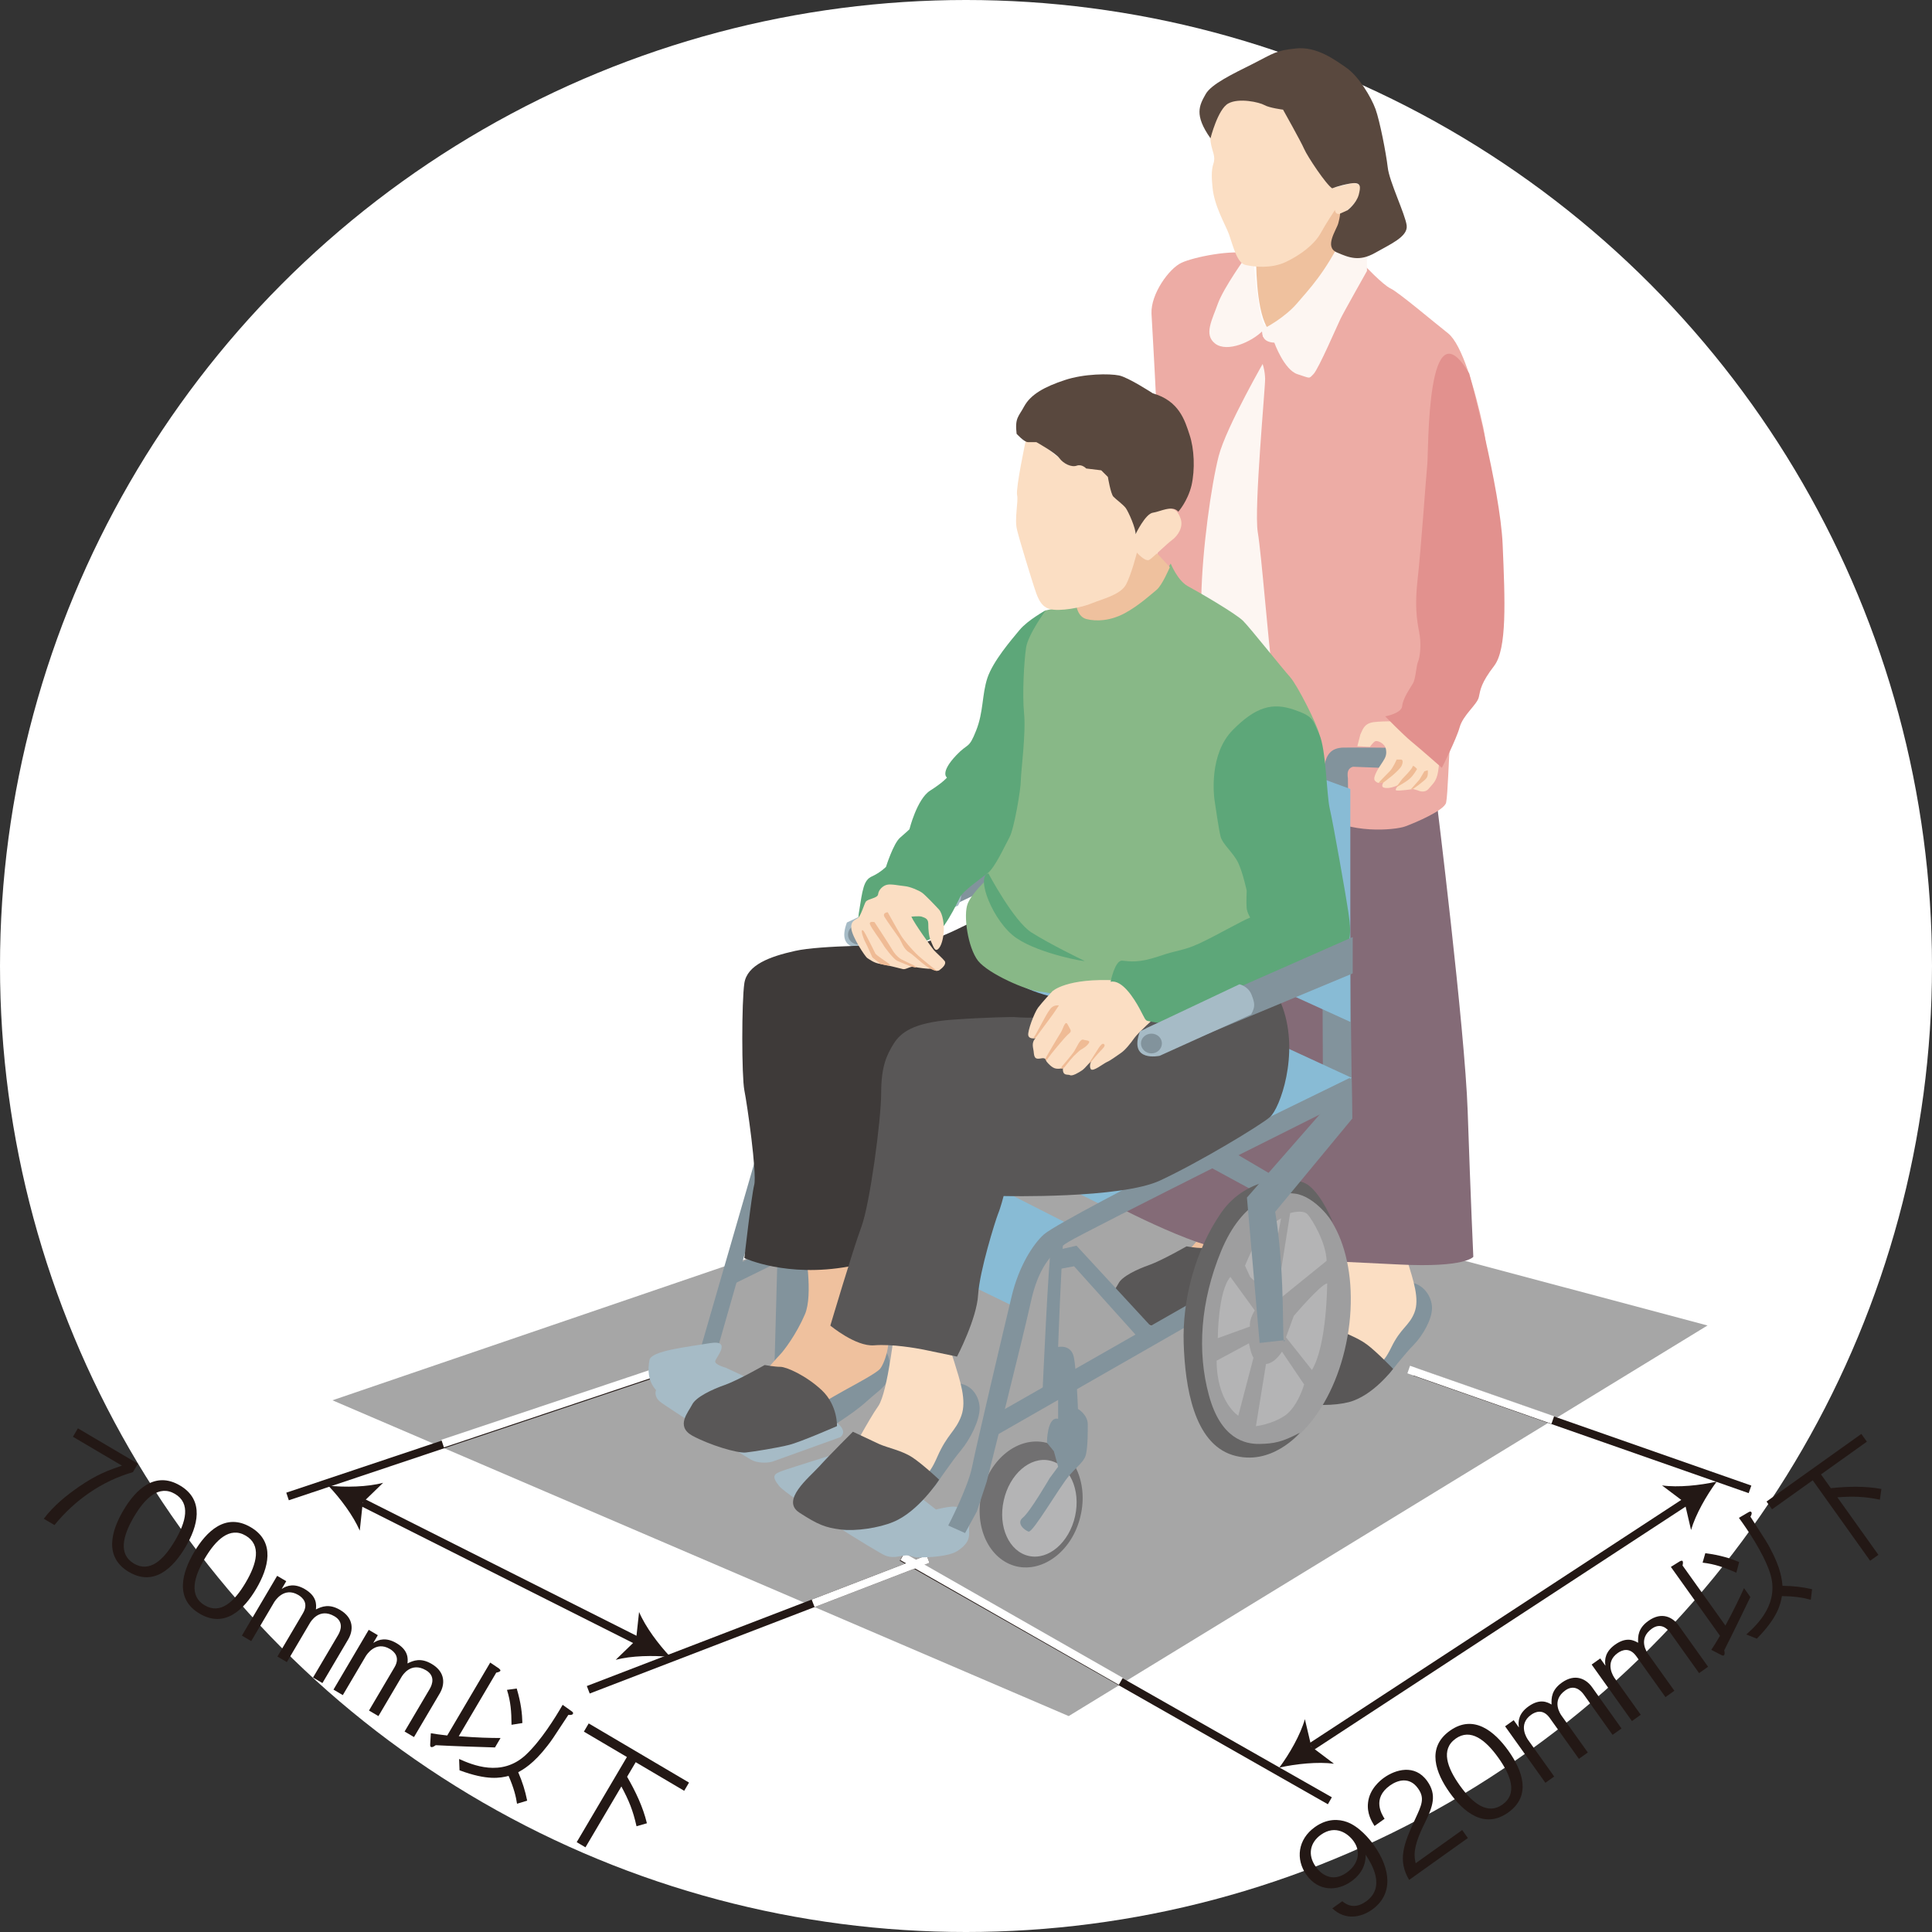 <?xml version="1.0" encoding="UTF-8"?>
<svg id="_レイヤー_1" data-name="レイヤー_1" xmlns="http://www.w3.org/2000/svg" version="1.1" viewBox="0 0 800 800">
  <rect x="0" y="0" width="800" height="800" fill="#333333" stroke="none"/>
  <!-- Generator: Adobe Illustrator 29.8.3, SVG Export Plug-In . SVG Version: 2.1.1 Build 3)  -->
  <defs>
    <style>
      .st0 {
        fill: #edaca5;
      }

      .st1 {
        fill: #82939c;
      }

      .st2 {
        fill: #88b887;
      }

      .st3 {
        fill: #5da779;
      }

      .st4 {
        fill: #9e9e9f;
      }

      .st5 {
        fill: #3e3a39;
      }

      .st6 {
        stroke: #fff;
      }

      .st6, .st7 {
        fill: none;
        stroke-width: 3.32px;
      }

      .st8 {
        fill: #888;
        fill-rule: evenodd;
        opacity: .75;
      }

      .st9 {
        fill: #231815;
      }

      .st10 {
        fill: #fdf6f2;
      }

      .st11 {
        fill: #fff;
      }

      .st12 {
        fill: #59483e;
      }

      .st13 {
        fill: #fbdec3;
      }

      .st14 {
        fill: #846b77;
      }

      .st15 {
        fill: #717071;
      }

      .st7 {
        stroke: #231815;
      }

      .st16 {
        fill: #b4b4b5;
      }

      .st17 {
        fill: #595757;
      }

      .st18 {
        fill: #e2918e;
      }

      .st19 {
        fill: #efbb95;
      }

      .st20 {
        fill: #a6bbc6;
      }

      .st21 {
        fill: #88bbd5;
      }

      .st22 {
        fill: #efc19e;
      }

      .st23 {
        fill: #656464;
      }
    </style>
  </defs>
  <circle class="st11" cx="400" cy="400" r="400"/>
  <polygon class="st8" points="137.66 579.83 442.52 710.59 707.05 548.85 458.27 482.58 421.1 482.99 137.66 579.83 137.66 579.83"/>
  <g>
    <line class="st7" x1="266.65" y1="680.75" x2="150.22" y2="622.16"/>
    <path class="st9" d="M135.96,615.21c4.86,5.08,10.37,12.43,13.01,18.6l1.25-11.65,8.43-8.17c-6.51,1.76-15.68,1.91-22.69,1.21Z"/>
    <path class="st9" d="M277.6,686.1c-4.85-5.1-10.35-12.42-12.97-18.62l-1.27,11.67-8.41,8.14c6.48-1.72,15.63-1.88,22.64-1.19Z"/>
  </g>
  <g>
    <line class="st7" x1="700.62" y1="620.15" x2="543" y2="723.28"/>
    <path class="st9" d="M529.73,731.92c6.86-1.54,15.98-2.49,22.64-1.6l-9.36-7.05-2.69-11.41c-1.81,6.46-6.39,14.42-10.58,20.06Z"/>
    <path class="st9" d="M710.85,613.5c-6.87,1.55-15.98,2.51-22.64,1.58l9.36,7.05,2.66,11.42c1.86-6.46,6.42-14.41,10.61-20.05Z"/>
  </g>
  <line class="st7" x1="373.39" y1="644.81" x2="550.67" y2="745.66"/>
  <line class="st7" x1="585.77" y1="568.07" x2="724.64" y2="616.71"/>
  <line class="st7" x1="384.28" y1="645.6" x2="243.59" y2="699.7"/>
  <line class="st7" x1="270.49" y1="568.95" x2="119.07" y2="619.66"/>
  <line class="st6" x1="373.65" y1="644.56" x2="464.11" y2="696.19"/>
  <line class="st6" x1="583.32" y1="567.1" x2="642.98" y2="587.99"/>
  <line class="st6" x1="384.28" y1="645.6" x2="336.7" y2="663.91"/>
  <line class="st6" x1="269.32" y1="568.95" x2="183.29" y2="597.76"/>
  <g>
    <path class="st9" d="M568.12,790.75c-4.35,3.1-10.93,4.68-16.44-.54l4.13-2.95c1.2.94,4.63,3.8,9.82.1,8.49-6.05,2.06-15.99-.13-19.34-.02,1.74-.05,6.8-5.95,11.01-5.8,4.14-13.58,4.31-18.56-2.68-4.58-6.42-3.66-14.71,3.51-19.82,5.1-3.64,9.92-3.29,13.24-2.08,5.11,1.86,9.38,7.11,11.11,9.52,7.18,10.07,8.07,20.51-.73,26.79ZM546.94,759.75c-4.44,3.17-5.64,8.27-2.1,13.24,1.94,2.73,6.55,6.87,12.8,2.41,4.62-3.29,6.16-8.38,2.87-12.99-2.2-3.08-7.42-7.05-13.57-2.66Z"/>
    <path class="st9" d="M583.5,778.45c-4.8-8.12-2.38-14.68,2.4-25,2.85-6.14,4.16-8.87,1.27-12.91-3.61-5.06-8.62-3.34-11.61-1.21-7.56,5.39-3.37,12.02-2.23,13.79l-4.18,2.98c-1.18-1.94-3.24-5.19-2.66-9.78.62-5.55,5.05-9.11,6.63-10.23,4.57-3.26,12.67-5.85,17.85,1.4,4.04,5.67,2.47,10.44-1.19,17.76-5.02,10.08-4.14,13.63-3.58,16.28l19.26-13.74,2.35,3.3-24.31,17.34Z"/>
    <path class="st9" d="M624.52,750.51c-9.85,7.02-18.48-.15-24.25-8.24s-9.74-18.59.1-25.61,18.5.27,24.21,8.27c5.74,8.04,9.79,18.56-.06,25.58ZM602.73,719.96c-6.29,4.48-3.42,12.12,1.72,19.33,5.36,7.52,11.57,12.31,17.72,7.92,6.2-4.42,3.61-11.86-1.72-19.34-5.3-7.43-11.52-12.34-17.72-7.92Z"/>
    <path class="st9" d="M667.73,718.37l-11.89-16.66c-1.35-1.89-4.08-4.32-7.68-1.75-5.98,4.27-1.96,9.89-1.56,10.46l10.88,15.25-3.69,2.63-12.07-16.92c-2.79-3.91-5.96-2.58-7.71-1.33-5.67,4.05-1.62,9.91-1.27,10.4l10.82,15.17-3.65,2.6-16.68-23.39,3.56-2.54,2.16,3.03c-.47-2.71.02-5.92,3.98-8.74,4.75-3.39,7.84-1.75,9.54-.77-.12-2.77,0-6.04,4.27-9.08,5.54-3.95,10.08-1.49,12.5,1.9l12.2,17.1-3.69,2.63Z"/>
    <path class="st9" d="M703.56,692.81l-11.88-16.66c-1.35-1.89-4.08-4.32-7.68-1.75-5.98,4.26-1.96,9.89-1.56,10.46l10.88,15.25-3.69,2.63-12.07-16.92c-2.79-3.91-5.96-2.58-7.71-1.33-5.67,4.04-1.62,9.91-1.27,10.39l10.82,15.17-3.65,2.6-16.68-23.39,3.56-2.54,2.16,3.03c-.48-2.71.02-5.92,3.98-8.74,4.75-3.39,7.84-1.75,9.54-.77-.12-2.77,0-6.04,4.27-9.08,5.54-3.95,10.08-1.49,12.5,1.9l12.2,17.1-3.69,2.63Z"/>
    <path class="st9" d="M713.97,683.33c.16.88.33,1.76-.16,2.1-.22.16-.38.21-1.21-.2l-3.99-2.06c1.19-1.78,1.83-2.83,3.61-5.82l-20.35-28.53,3.72-2.32c.16-.05.85-.48,1.14-.08.22.31.16,1.15-.03,1.81l17.75,24.88c3.81-7.03,5.91-11.52,7.71-15.51l2.63,3.69c-3.56,7.38-7.12,14.76-10.81,22.04ZM718.99,651.22c-5.01-2.19-8.92-3.58-13.98-4.16l1.12-3.92c6.29.82,10.44,2.17,14.02,3.66l-1.16,4.41ZM749.8,662.42c-2.89-.79-6.34-1.45-11.95-1.5-.62,3.5-1.74,8.81-10.38,17.62l-4.35-1.74c4.47-4.05,14.08-12.9,9.7-25.83-2.81-8.21-9.28-17.66-12.77-22.46l3.74-2.2c.56-.33,1.07-.63,1.42-.15.34.48-.06,1.31-.39,1.87,6.7,10.41,6.79,10.54,8.18,13.14,4.52,8.38,4.9,13.29,5.08,15.48,4.56.07,8.09.46,12.27,1.4l-.54,4.36Z"/>
    <path class="st9" d="M754.03,610.51l4.08,5.71c6.97-.73,14.06-.94,20.93.33l-.62,4.42c-6.67-1.35-11.1-1.43-17.61-.97l17,23.83-3.43,2.45-23.77-33.32-16.84,12.01-2.29-3.21,39.26-28,2.29,3.21-18.99,13.55Z"/>
  </g>
  <g>
    <path class="st9" d="M22.55,631.49l-4.42-2.61c4.02-5.34,9.24-9.6,14.73-13.38,7.44-5.08,12.18-6.73,17.62-8.61l-20.28-11.96,2.06-3.49,24.84,14.65-2.06,3.49c-12.85,3.71-24.04,11.53-32.48,21.91Z"/>
    <path class="st9" d="M53.4,650.93c-10.42-6.14-7.37-16.95-2.32-25.51,5.05-8.56,13.03-16.46,23.45-10.31,10.42,6.14,7.27,17.01,2.28,25.48-5.02,8.51-12.98,16.48-23.4,10.34ZM72.46,618.6c-6.65-3.92-12.47,1.8-16.97,9.43-4.69,7.95-6.55,15.57-.04,19.41,6.56,3.87,12.31-1.52,16.97-9.43,4.64-7.86,6.6-15.54.04-19.41Z"/>
    <path class="st9" d="M82.7,668.21c-10.42-6.14-7.37-16.95-2.32-25.51s13.03-16.45,23.45-10.31c10.42,6.14,7.27,17.01,2.28,25.48-5.02,8.51-12.98,16.48-23.4,10.34ZM101.77,635.89c-6.65-3.92-12.47,1.8-16.97,9.43-4.69,7.95-6.55,15.57-.04,19.41,6.56,3.87,12.31-1.52,16.97-9.43,4.64-7.86,6.6-15.54.04-19.41Z"/>
    <path class="st9" d="M129.62,694.63l10.4-17.63c1.18-2,2.29-5.48-1.52-7.73-6.33-3.73-9.84,2.22-10.2,2.83l-9.52,16.14-3.91-2.3,10.56-17.91c2.44-4.14-.06-6.49-1.92-7.59-6-3.54-9.71,2.55-10.02,3.06l-9.46,16.05-3.86-2.28,14.59-24.75,3.77,2.22-1.89,3.21c2.28-1.54,5.42-2.38,9.6.08,5.02,2.96,4.78,6.46,4.57,8.4,2.48-1.23,5.52-2.45,10.03.21,5.86,3.46,5.45,8.61,3.34,12.19l-10.67,18.09-3.91-2.3Z"/>
    <path class="st9" d="M167.53,716.99l10.4-17.63c1.18-2,2.29-5.48-1.52-7.73-6.33-3.73-9.84,2.22-10.19,2.83l-9.52,16.14-3.91-2.3,10.56-17.91c2.44-4.14-.06-6.49-1.92-7.59-6-3.54-9.71,2.55-10.02,3.06l-9.46,16.05-3.86-2.28,14.59-24.75,3.77,2.22-1.89,3.21c2.29-1.54,5.42-2.38,9.6.08,5.02,2.96,4.78,6.46,4.57,8.4,2.48-1.23,5.52-2.45,10.03.21,5.86,3.46,5.45,8.61,3.34,12.19l-10.67,18.09-3.91-2.3Z"/>
    <path class="st9" d="M180.43,722.65c-.74.51-1.47,1.01-1.99.71-.23-.14-.34-.27-.3-1.18l.26-4.48c2.11.36,3.33.52,6.79.93l17.8-30.19,3.63,2.45c.11.13.78.59.54,1-.19.33-.99.61-1.67.71l-15.53,26.33c7.97.62,12.92.73,17.3.74l-2.3,3.91c-8.19-.25-16.38-.51-24.53-.93ZM214.09,746.89c-.45-2.96-1.25-6.38-3.49-11.52-3.45.85-8.75,1.98-20.32-2.33l-.18-4.68c5.52,2.44,17.51,7.63,27.54-1.63,6.36-5.9,12.37-15.65,15.34-20.8l3.53,2.52c.53.38,1.01.72.71,1.24-.3.51-1.22.47-1.87.4-6.79,10.35-6.88,10.49-8.68,12.81-5.82,7.54-10.15,9.88-12.09,10.93,1.79,4.19,2.86,7.58,3.71,11.78l-4.2,1.28ZM211.81,714.2c-.03-5.47-.35-9.61-1.88-14.46l4.03-.57c1.81,6.08,2.25,10.42,2.35,14.3l-4.51.73Z"/>
    <path class="st9" d="M263.24,729.67l-3.57,6.05c3.5,6.08,6.57,12.46,8.2,19.26l-4.3,1.23c-1.48-6.64-3.2-10.73-6.27-16.48l-14.87,25.21-3.63-2.14,20.79-35.26-17.82-10.51,2-3.4,41.54,24.5-2,3.4-20.09-11.85Z"/>
  </g>
  <g>
    <g>
      <path class="st1" d="M575.34,568.78s6.33-8.21,10.12-11.99c3.74-3.85,7.51-10.5,7.51-15.2.02-4.61-4.1-14.15-18.66-9.92-14.59,4.17-18.7,16.17-21.32,16.89-2.57.78-11.19,7.16-11.19,7.16l23.09,14.9s5.57,3.24,10.45-1.84Z"/>
      <path class="st13" d="M559.42,505.7s-2.84,24.89-6.73,29.7c-3.95,4.9-10.72,16.41-13.52,20.36-2.84,4.01-11.82,16.26-2.86,16.36,8.93.05,20.72-.55,27.48-3.95,6.72-3.44,8.38-2.15,12.32-10.26,3.96-8.14,7.32-8.77,9.56-14.35,2.27-5.66-.52-13.53-2.71-20.83-2.27-7.32-7.26-20.33-7.26-20.33l-16.28,3.32Z"/>
      <path class="st17" d="M576.84,566.8s-6.69-6.98-10.78-10.04c-4.08-3.06-9.72-4.86-13.06-6.71-3.36-1.93-10.43-6.06-10.43-6.06,0,0-9.38,7.76-13.46,11.54-4.08,3.79-15.37,10.93-7.87,16.58,7.42,5.64,10.41,7.1,16.36,8.58,5.97,1.51,15.18,1.39,20.92-.09,10.11-2.65,18.33-13.8,18.33-13.8Z"/>
    </g>
    <g>
      <path class="st1" d="M510.14,542.94s6-2.02,9.87-4.56c3.83-2.59,7.67-5.05,11.69-8.74,3.72-3.38,7.88-5.67,8.05-9.56.2-3.82,2.05-11.49-8.22-11.72-10.28-.17-14.66,3.64-19.6,6.26-4.95,2.56-16.25,9.54-19.55,10.62-3.34,1.06-14.29,7.32-14.29,7.32l12.44,12.93,19.61-2.56Z"/>
      <path class="st22" d="M506.98,470.49s3.29,18.13,0,25.86c-3.29,7.66-8.19,14.24-9.82,15.89-1.66,1.61-9.35,10.96-11.53,12.07-2.23,1.12-20.33,9.86-8.83,13.11,11.55,3.29,23.66.58,29.09-2.17,5.48-2.68,10.43-5.97,16.47-9.31,6.02-3.27,12.08-6.54,13.73-8.17,1.67-1.69,5.49-11.05,2.21-18.19-3.34-7.12-9.37-29.64-9.37-33.45s-21.96,4.35-21.96,4.35Z"/>
      <path class="st17" d="M519.46,539.81s.34-7.94-5.85-13.87c-6.24-5.86-13.89-9.16-16.12-9.16s-6.17-.69-6.17-.69c0,0-10.28,5.88-15.42,7.71-5.1,1.8-11.37,4.74-12.79,7.71-1.5,2.86-6.57,8.3,0,11.98,6.58,3.65,17.58,6.96,20.84,6.6,3.3-.39,12.48-1.84,16.87-2.95,4.31-1.07,18.63-7.33,18.63-7.33Z"/>
    </g>
    <path class="st10" d="M514.54,146.33s-20.25,54.65-20.8,62.47c-.45,7.78-5.39,63.1-5.39,63.1l66.27,24.47-19.05-128.36-3.32-21.81-17.71.13Z"/>
    <path class="st14" d="M458.95,466.64l69.08-140.52,66.69,4.31s11.86,95.65,13.01,129.57c1.29,38.01,2.34,60.42,2.34,60.42,0,0-3.26,4.55-30.51,3.19-30.21-1.55-56.98-2.15-76.21-6.96-19.31-4.82-53.08-23.54-53.08-23.54"/>
    <path class="st0" d="M524.66,138.49s-5.92,2.38-3.66,7.41c2.21,5.05,2.74,7.73,2.86,10.89.13,3.08-4.66,53.78-3.05,63.53,1.61,9.72,4.29,44.99,6.09,58.32,1.73,13.26,10.56,50.58,20.93,58.71,10.43,8.07,29.71,6.45,34.07,4.84,4.37-1.6,16.26-6.7,16.91-9.86.69-3.11,1.15-19.9,1.5-22.18.3-2.36,10.66-44.88,10.35-51.44-.28-6.67,4.5-37.03,4.27-42.52-.2-5.45,2.66-23.39-.77-39.36-3.5-15.92-8.76-34.22-14.54-38.81-5.88-4.63-20.47-16.97-23.74-18.53-3.28-1.5-11.28-10.04-11.28-10.04,0,0-33.1,28.21-39.97,29.03Z"/>
    <path class="st1" d="M553.66,317.24l39.98,1.55c4.56-6.48-4.55-8.22-7.63-8.71-3.02-.64-29.49-.52-29.49-.52-5.81,0-7.24,3.54-7.98,6.82-.73,3.24,5.12.85,5.12.85Z"/>
    <path class="st0" d="M524.27,148.18s-16.53,28.57-19.64,40.67c-3.08,12.08-6.83,38.64-7.2,58.51-.41,19.76-1.99,59.16-1.99,59.16,0,0-12.49-10.44-14.11-19.41-1.58-8.95-2.77-66.92-1.74-80.54,1.08-13.62-2.38-68.53-2.78-76.73-.34-8.11,7.29-18.7,12.45-21.05,5.13-2.37,21.08-5.61,28.44-3.69l6.57,43.09Z"/>
    <path class="st10" d="M515.88,106.38s-9.11,12.61-11.58,19.33c-2.33,6.69-6.03,12.89-1.07,16.61,4.95,3.71,15.06-.7,19.67-5.38,0,0-1.33,4.67,4.77,4.95,0,0,4.06,11.31,9.61,13.06,5.51,1.74,4.58,2.01,6.63-.07,2.05-2.07,9.98-20.47,11.13-22.79,1.11-2.37,11-19.9,11-19.9l-.06-8.19-11.36-4.61s-15.4,29.85-30.61,35.24c-2.51.88-5.07-27.98-5.07-27.98l-3.07-.27Z"/>
    <path class="st22" d="M520.15,106.65s-.33,20.56,4.42,28.73c0,0,7.47-3.95,12.47-9.73,5.02-5.89,11.59-12.59,19.06-27.82l1.78-10.69-2.11-5.66-35.61,25.17Z"/>
    <path class="st13" d="M502.88,48.71s-2.15,6.24-1.57,10.13c.57,3.92,2.21,5.85,1.13,8.92-1.01,3.22-.64,6.57-.37,9.74.7,7.81,5.28,15.37,6.81,19.47,1.79,5.07,3.33,12.03,6.94,12.77,3.67.8,10.57,1.53,16.49-1.21,5.92-2.78,11.79-7.12,14.45-11.82,2.61-4.71,6.02-9.75,6.02-9.75,0,0,.1,3.12,4.04.76,3.95-2.37,7.33-7.89,6.88-9.83-.47-1.91-2.93-2.32-4.55-1.91-1.58.42-6.37,1.64-6.37,1.64,0,0-7.5-6.61-11.06-14.38-3.5-7.78-7.94-16.26-10.44-17.83-2.47-1.57-15.1-5.43-18.3-5-3.24.45-6.76,2.82-10.1,8.29Z"/>
    <path class="st12" d="M501.24,57.27s3.03-12.08,7.36-14.42c4.37-2.44,12.88-.52,14.96.66,2.03,1.17,7.72,1.9,7.72,1.9,0,0,7.42,13.2,8.75,16.28,1.36,3.11,9.07,14.74,11.61,16.3,0,0,2.77-1.19,7.51-2.02,4.82-.81,4.21,1.66,3.48,4.67-1.08,3.81-4.76,6.49-4.76,6.49l-2.96,1.3s0,1.26-.74,3.95c-.66,2.71-6,9.79-.66,12.12,5.33,2.33,9.4,3.8,15.72.3,6.3-3.61,13.82-6.75,13.25-11.42-.6-4.7-7.26-18.33-7.85-24.09-.69-5.86-3.24-19.05-5.06-24.13-1.84-5.03-7.01-13.6-12-17.05-4.98-3.5-12.45-8.93-20.87-8.05-8.47.84-9.19,1.95-17.87,6.35-8.66,4.32-17.29,8.47-19.58,12.55-2.64,4.7-4.87,8.59,1.99,18.31Z"/>
    <path class="st13" d="M563.36,303.99c.87-1.72,1.37-4.33,5.25-4.94,3.92-.6,16.3-.41,16.3-.41l3.76-5.29,9.3-1.48s-1.63,11.61-1.57,14.02c.11,2.29-.24,9.65-.94,13.71-.7,4.1-2.19,4.93-3.91,7.04-1.78,2.07-4.51.62-4.51.62l-1.86-.53s-5.71.84-6.97.57c-1.15-.27,1.72-2.92.87-2.33-.87.58-4.2,1.79-6,1.18-1.83-.58.46-2.62-.46-2.28-.86.23-2.05.84-3.28-.59-1.27-1.44,2.1-6.1,3.25-7.89,1.14-1.76,1.66-2.93,1.32-5.04-.41-2.6-3.49-3.76-4.37-3.46-.92.36-2.31,2.38-2.31,2.38l-5.19-.28,1.3-5.01Z"/>
    <path class="st19" d="M572.71,324.11s6.84-4.89,7.77-7.24c.91-2.35-.32-2.35-.32-2.35h-1.84s-1.45,3.37-2.79,4.76c-1.38,1.33-4.67,4.83-4.67,4.83h1.84Z"/>
    <path class="st19" d="M578.07,326.04s3.87-2.02,5.65-3.59c1.71-1.51,3.05-4.04,3.05-4.04,0,0-1.69-1.91-1.85-1-.15,1.02-4.25,5.1-4.25,5.1l-2.6,3.52Z"/>
    <path class="st19" d="M585.28,326.57s4.76-3.31,5.46-4.48c.78-1.15.45-3.14.45-3.14l-1.38.43-2.05,3.46-3.68,4.13,1.2-.39Z"/>
    <path class="st18" d="M608.38,154.68s12.84,47.47,13.84,70.88c1,23.31,1.82,43.16-3.51,50.14-5.43,7.07-5.7,9.83-6.36,12.95-.67,3.1-6.55,7.41-7.94,12.51-1.41,5.04-7.36,16.78-7.36,16.78,0,0-9.25-8.14-12.54-10.82-3.37-2.74-10.94-10.49-10.94-10.49,0,0,6.83-1.21,7.05-4.3.28-3.17,3.33-7.46,4.47-9.38,1.14-1.97,1.35-7.33,2.07-8.92.74-1.58,1.34-6.3.76-10.59-.59-4.22-2.41-9.62-.98-22.92,1.5-13.26,3.52-42.87,4.08-48.36.56-5.45-.4-67.63,17.37-37.48Z"/>
    <g>
      <path class="st1" d="M553.12,312.83c-5.86,2.32-5.86,6.68-5.86,11.31l.6,139.09h12.03l-1.75-140.84c-.39-2.87-.39-5.85,6.63-5.21"/>
      <g>
        <path class="st15" d="M433.05,597.36c-11.29-2.69-23.19,6.58-26.51,20.72-3.38,14.17,3.05,27.81,14.35,30.52,11.29,2.62,23.23-6.67,26.51-20.78,3.4-14.15-3.08-27.77-14.36-30.46Z"/>
        <path class="st16" d="M426.02,644.29c8.15,1.82,16.72-5.58,19.15-16.47,2.41-10.89-2.24-21.18-10.46-23.03-8.15-1.81-16.71,5.63-19.09,16.55-2.44,10.85,2.23,21.15,10.4,22.95Z"/>
      </g>
      <rect class="st1" x="435.83" y="301.06" width="12.01" height="106.15"/>
      <polygon class="st21" points="559.72 446.31 435.43 388.96 342.87 442.62 458.77 500.24 559.72 446.31"/>
      <polygon class="st21" points="559.14 326.7 559.14 423.15 436.19 367.19 436.22 281.58 559.14 326.7"/>
      <polygon class="st21" points="441.67 506.46 428.26 519.28 420.65 541.37 335.91 500.24 342.1 455.86 441.67 506.46"/>
      <polygon class="st1" points="289.17 561.64 317.98 462.11 320.14 478.12 296.85 559.43 289.17 561.64"/>
      <path class="st20" d="M396.51,642.18c-3.69,2.48-12.81,2.72-15.98,2.72s-3.47-1.17-6.19-.76c-2.74.35-4.7,1.14-7.73,0-3.09-1.18-40.47-24.49-43.95-28.79-3.51-4.29-1.95-5.09,1.13-6.24,3.13-1.18,28.07-8.92,28.07-8.92,0,0,3.08-1.18,5.03.76,1.96,1.93,30.7,24.11,30.7,24.11,0,0,5.81-1.53,8.17-1.14,2.32.38,7,2.75,5.81,6.59-1.15,3.88,1.94,7.04-5.06,11.68Z"/>
      <path class="st20" d="M319.92,605.2l28.02-10.09s3.13-1.96-.79-5.46c-3.89-3.47-46.68-23.34-46.68-23.34,0,0-4.66-1.2-4.31-2.72.39-1.6,7.04-8.98-2.29-7.4-9.37,1.59-24.17,3.1-24.93,6.95-.74,3.92-.74,8.6,2.72,12.49,0,0-1.13,2.35,1.55,4.7,2.73,2.3,36.61,23.7,38.54,24.48,1.93.82,5.41,1.2,8.18.39Z"/>
      <polygon class="st1" points="305.14 523.53 338.98 507.97 338.59 557.78 320.71 565.1 321.87 522.8 302.03 532.54 305.14 523.53"/>
      <polygon class="st1" points="423.76 346.15 360.44 377.39 361.62 390.64 423.76 360.95 423.76 346.15"/>
      <g>
        <path class="st1" d="M559.72,454.89s-109.69,54.67-117.3,59.35c-7.57,4.64-12.63,11.45-15.56,24.8-2.9,13.45-18.3,74.52-18.3,74.52l-4.04,12.26-4.9,8.99-6.98-3.13s8.14-15.59,9.89-24.34c1.75-8.77,13.43-58.37,16.38-70.58,2.9-12.21,8.77-21.57,13.42-25.68,4.7-4.05,43.2-23.88,49.03-26.83,5.85-2.92,77.6-37.94,77.6-37.94l.77,8.58Z"/>
        <polygon class="st1" points="552.52 514.24 406.09 598.03 408.99 587.51 550.76 506.65 552.52 514.24"/>
        <polygon class="st1" points="473.18 555.97 444.75 524.34 438.32 525.52 438.14 517.55 445.75 515.81 479.63 552.5 473.18 555.97"/>
        <path class="st1" d="M440.51,510.52c-1.16,12.85-2.36,47.25-2.36,47.25,0,0,5.28-1.23,6.46,4.04,1.15,5.25,1.75,21.6,1.75,21.6,0,0,4.06,2.31,4.06,6.41s0,8.21-.6,11.68c-.55,3.52-2.87,4.7-6.96,9.35-4.09,4.67-15.17,23.96-16.97,23.35-1.73-.6-5.23-3.51-2.3-5.82,2.92-2.34,11.07-16.34,11.07-16.34l3.49-4.7-1.77-6.42-2.86-3.5s0-11.06,4.63-9.92v-8.77l-6.38-4.08s2.32-51.85,3.49-58.85l5.25-5.29Z"/>
      </g>
      <polygon class="st1" points="538.12 493.22 507.02 474.92 494.23 479.57 532.28 500.24 538.12 493.22"/>
      <g>
        <path class="st4" d="M557.97,553.43c-5.25,29.99-24.06,51.72-42.07,48.6-17.87-3.19-28.12-30.02-22.88-59.96,5.27-29.91,24.06-51.66,41.95-48.49,17.96,3.13,28.27,29.97,23,59.85Z"/>
        <g>
          <path class="st16" d="M528.39,539.03l5.84-36.72s5.15-1.6,7.18.49c1.99,2.23,7.63,11.6,7.92,19.27l-20.95,16.97Z"/>
          <path class="st16" d="M549.56,531.45s-.06,25.54-6.32,35.83l-10.75-13.55,3.23-8.83s11.3-13.29,13.84-13.45Z"/>
          <path class="st16" d="M523.77,539.77l6.7-35.3s-6.7,3.9-9.26,8c-2.59,4.06-5.69,11.63-5.69,11.63l2.21,4.76,2.52,2.24,3.52,8.68Z"/>
          <path class="st16" d="M540.02,573.28s-2.69,9.35-8.03,12.93c-5.32,3.59-11.94,4.34-11.94,4.34l4.18-25.75s3.17.12,6.61-5.1l9.18,13.58Z"/>
          <path class="st23" d="M538.2,593.31s-11.77,14.17-27.84,9.19c-16-5.02-19.63-28.23-20.22-46.2-.6-18,4.67-38.42,15.53-54.15,10.9-15.66,30.5-15.65,36.2-11.32,5.7,4.28,10.06,15.32,10.06,15.32,0,0-7.13-10.74-15.67-11.89-8.51-1.13-21.78,2.55-30.58,23.68-8.68,21.01-10.01,41.78-5.1,59.79,4.87,18.03,14.93,20.28,20.93,20.17,6.03-.09,9.42-.79,16.69-4.61Z"/>
        </g>
      </g>
      <path class="st16" d="M519.58,542.64s-2.45,3.71-1.99,6.65l-13.33,4.81s.04-19.36,5.22-25.37l10.1,13.91Z"/>
      <path class="st16" d="M517.16,556.22s.83,4.52,1.88,5.97l-6.29,24.02s-8.9-5.51-8.97-22.78l13.38-7.2Z"/>
      <path class="st20" d="M391.82,362.54s3.63.66,5.04,4.25c1.39,3.5,1.63,4.92-.13,8.18l-37.88,17.15s-13.02,2.92-8.17-10.13l41.15-19.45Z"/>
      <path class="st1" d="M359.75,386.99c0,2.27-1.94,4.11-4.32,4.11s-4.28-1.85-4.28-4.11,1.88-4.03,4.28-4.03,4.32,1.77,4.32,4.03Z"/>
      <g>
        <path class="st1" d="M336.62,593.8s6.44-2.12,10.53-4.82c4.07-2.74,8.14-5.42,12.45-9.35,3.93-3.62,8.27-6,8.47-10.16.22-4.01,2.15-12.24-8.68-12.42-10.88-.21-15.56,3.88-20.8,6.6-5.29,2.71-17.35,10.13-20.83,11.3-3.51,1.12-15.21,7.78-15.21,7.78l13.27,13.82,20.8-2.76Z"/>
        <path class="st1" d="M387.35,615.06s6.59-9.76,10.52-14.46c3.88-4.65,7.78-12.4,7.78-17.47s-4.31-14.82-19.49-8.17c-15.16,6.63-19.39,20.23-22.11,21.38-2.67,1.21-11.66,9.35-11.66,9.35l24.07,12.84s5.82,2.75,10.88-3.47Z"/>
        <path class="st22" d="M333.3,516.85s3.52,19.21,0,27.39c-3.47,8.13-8.72,15.13-10.48,16.87-1.75,1.72-9.95,11.72-12.27,12.87-2.33,1.17-21.59,10.5-9.33,13.99,12.25,3.49,25.09.6,30.94-2.31,5.85-2.93,11.1-6.44,17.52-9.95,6.38-3.48,12.84-7,14.57-8.73s5.77-11.69,2.35-19.29c-3.53-7.58-9.95-31.46-9.95-35.52s-23.35,4.66-23.35,4.66Z"/>
        <path class="st13" d="M370.61,548.89s-2.92,27.39-6.9,33.28c-4.11,5.82-11.12,19.27-14.02,23.91-2.95,4.73-12.27,19.29-2.95,18.11,9.34-1.19,21.56-3.52,28.58-8.19,7-4.65,8.73-3.47,12.84-12.84,4.1-9.36,7.58-10.53,9.91-16.92,2.32-6.41-.59-14.62-2.9-22.2-2.35-7.6-7.61-21.02-7.61-21.02l-16.94,5.87Z"/>
        <path class="st5" d="M407.36,379.16s-21.97,12.22-30.48,12.22-37.15,0-47.65,2.37c-10.49,2.33-19.83,5.78-21.01,13.36-1.14,7.58-1.14,38.5,0,44.36,1.18,5.81,5.25,34.43,4.09,39.11-1.17,4.66-4.09,30.36-4.09,30.36,0,0,17.52,8.19,43.21,3.49,25.62-4.64,14.01-3.49,14.01-3.49l3.39-57.2s-1.66-26.26,7.63-29.79c9.34-3.47,49.03-10.46,49.03-10.46l26.29-7.06s-19.29-3.47-27.47-7.6c-8.18-4.07-22.74-11.55-16.95-29.67Z"/>
        <path class="st17" d="M419.66,421.13s-9.95,0-25.73,1.13c-15.72,1.23-20.99,5.27-23.91,9.97-2.85,4.62-5.15,9.32-5.15,20.42s-4.7,46.12-8.22,55.44c-3.48,9.35-12.82,40.81-12.82,40.81,0,0,10.5,8.76,18.1,8.17,7.52-.61,17.44,1.19,20.37,1.75,2.88.57,13.99,2.92,13.99,2.92,0,0,8.23-15.77,8.73-25.67.63-9.88,7.05-30.3,8.19-33.27,1.18-2.87,2.36-7.55,2.36-7.55,0,0,48.46,1.17,64.78-6.42,16.39-7.64,41.41-22.77,45.5-26.27,4.07-3.48,12.31-25.98,5.22-45.54-3.62-10.11-9.89-6.98-9.89-6.98l-79.94-.61s9.93,14.07-21.58,11.7Z"/>
        <path class="st17" d="M388.88,612.71s-7-6.6-11.25-9.34c-4.28-2.77-10.13-3.87-13.58-5.42-3.51-1.61-10.88-5.1-10.88-5.1,0,0-9.76,9.71-13.99,14.42-4.27,4.66-16,14.01-8.17,19.08,7.78,5.06,10.86,6.2,17.09,6.99,6.23.79,15.82-.65,21.72-3.11,10.54-4.27,19.05-17.52,19.05-17.52Z"/>
        <path class="st17" d="M346.57,590.52s.36-8.52-6.21-14.79c-6.65-6.25-14.81-9.75-17.18-9.75s-6.55-.75-6.55-.75c0,0-10.94,6.25-16.39,8.21-5.43,1.89-12.07,5.05-13.63,8.16-1.55,3.11-6.98,8.92,0,12.85,7.05,3.85,18.72,7.39,22.21,7,3.49-.39,13.21-1.94,17.88-3.14,4.68-1.14,19.87-7.78,19.87-7.78Z"/>
      </g>
      <g>
        <path class="st2" d="M445.11,250.01s8.51,3.51,16.29,1.58c7.77-1.93,12.08-3.47,16.37-8.54,4.28-5.08,6.99-9.7,6.99-9.7,0,0,2.79,6.94,7,9.32,4.34,2.32,19.82,11.3,22.96,14.39,3.07,3.1,16.32,19.81,19.47,23.28,3.11,3.51,11.32,19.83,12.1,23.69.81,3.92-.45,33.13,1.51,39.76,1.96,6.59,2.37,28.02,2.37,32.67s-3.95,11.67-8.22,15.18c-4.26,3.5-5.86,6.21-16.34,9.26-10.48,3.11-17.52,8.2-17.52,8.2l-10.41-1.22-10.55,2.34s-5.07-1.12-13.99,0c0,0-11.72.4-14.39,1.93-2.75,1.61-7.82,3.17-7.82,3.17,0,0-14.8-4.28-20.25-4.69-5.43-.4-21.4-7.4-25.68-12.77-4.26-5.45-6.22-19.07-4.26-23.76,1.94-4.66,8.15-10.09,8.15-10.09,0,0-1.16-9.32.39-11.69,1.59-2.3,4.3-5.86,4.3-5.86,0,0-9.37,5.48-10.52,7.45-1.17,1.98-7.78,7.75-10.49,9.31-2.76,1.61-10.5,11.7-10.5,11.7,0,0-2.37,10.85-8.95,10.85-5.17,0,34.41-81.08,48.42-119.09,3.92-10.39,11.49-13.93,11.49-13.93l12.09-2.73Z"/>
        <path class="st22" d="M445.47,248.85s0,6.23,4.28,7.46c4.28,1.13,10.14.74,15.95-2.37,5.82-3.13,10.89-7.8,13.26-9.73,2.32-1.94,5.44-9.35,5.44-9.35l-9.36-10.13-19.05,3.92-10.52,20.2Z"/>
        <path class="st13" d="M424.67,182.76s-4.09,19.24-3.52,22.19c.62,2.87-1.2,9.89,0,14.51,1.14,4.73,5.85,19.86,6.99,23.39,1.18,3.49,2.38,8.16,6.43,9.32,4.11,1.16,13.45-.58,17.55-2.36,4.06-1.69,11.66-3.46,14.01-7.54,2.3-4.09,4.64-13.44,4.64-13.44,0,0,3.53,4.06,5.22,2.94,1.78-1.22,7.03-6.47,9.38-8.2,2.35-1.74,4.7-5.27,3.52-8.74-1.17-3.53-2.92-4.66-5.88-4.11-2.89.57-9.89-.56-12.82,10.5,0,0-.57-9.93-4.68-12.82-4.11-2.92-4.64-6.42-4.64-6.42l-1.2-5.31-3.5-3.49-5.25.6s-1.17-1.72-2.91-1.72-5.85.55-9.35-2.33c-3.52-2.94-9.35-7.6-9.35-7.6l-4.64.61Z"/>
        <path class="st12" d="M420.94,179.61s3.12,3.47,4.7,3.47h3.49s7.78,4.3,9.54,6.65c1.74,2.33,5.07,3.88,7.2,3.09,2.15-.76,3.89,1.17,3.89,1.17l6.24.76,2.75,2.75s1.15,6.99,2.29,8.17c1.17,1.2,3.9,3.14,5.09,4.67,1.13,1.53,4.26,8.56,4.07,10.88,0,0,4.1-8.54,7.18-8.92,3.1-.43,7.99-3.32,10.54-.43,0,0,3.83-4.25,5.46-10.86,1.5-6.63,1.15-15.18-.82-21-1.93-5.9-4.3-14.03-15.18-17.13,0,0-10.13-6.61-13.99-7.41-3.9-.8-14.41-.8-22.55,1.93-8.21,2.72-14.01,5.84-16.77,10.9-2.29,4.28-3.89,4.68-3.12,11.31Z"/>
        <g>
          <path class="st13" d="M478.09,421.55s-6.51,5.71-8.35,8.23c-1.82,2.57-3.91,5.11-5.61,6.25-1.71,1.15-4.22,3.05-5.66,3.67-1.48.6-6.05,4.4-6.84,2.93-.82-1.45.43-3.66.43-3.66,0,0-2.73,3.39-3.99,4.23-1.29.87-3.98,2.5-4.97,2.01-.89-.51-3.2.58-2.96-2.94,0,0-2.47.76-4.06-.22-1.7-1-2.84-2.67-2.84-2.67,0,0,0-1.53-1.99-1.15-2.04.36-2.9.27-3.16-2.1-.13-2.27-1.27-4.11.72-6.27,0,0-2.6.66-3.02-1.13-.37-1.79,2.47-9.32,4.03-11.45,1.63-2.2,5.91-6.78,5.91-6.78,0,0,5.77-5.75,27.13-4.52,10.14.53,15.43,3.48,15.43,3.48,0,0,9.06,5.16-.21,12.1Z"/>
          <path class="st19" d="M433.25,437.63s4.95-8.47,6.09-10.23c1.04-1.79,1.76-5.24,2.82-3.07,1.08,2.2,1.93,2.54.29,3.83-1.63,1.34-7.93,9.1-8.32,9.8-.36.68-1.92,2.31-.88-.33Z"/>
          <path class="st19" d="M439.72,441.57s4.06-4.65,5.12-6.31c1.09-1.68,2.35-5.17,3.76-4.75,1.4.48,3.51.14,1.81,2.01-1.69,1.84-2.41,1.58-3.83,2.93-1.67,1.6-1.8,1.36-5.76,6.39,0,0-2.1,1.79-1.11-.28Z"/>
          <path class="st19" d="M452.19,439.2s2.21-2.71,3.36-3.88c1.14-1.2,2.32-2.23,1.65-2.92-.65-.65-1.5.44-2.22,1.49-.7,1.14-4.28,6.72-4.28,6.72,0,0,.32-.11,1.49-1.41Z"/>
          <path class="st19" d="M430.07,428.01s3.51-4.74,4.71-6.36c1.25-1.61,3.7-5.33,3.7-5.33,0,0-2.17-.37-3.52,1.38-1.37,1.72-2.51,4.13-3.46,5.79-.91,1.63-2.82,5.33-3.33,5.91-.66.78.31,1.2,1.91-1.39Z"/>
        </g>
        <path class="st3" d="M459.88,406.54s1.78-9.08,4.86-8.75c3.17.28,6.57,1.06,15.13-1.81,8.56-2.94,9.6-2.05,17.04-5.45,7.44-3.52,17.52-9.38,20.77-10.58,0,0-1.35-2.15-1.48-4.13-.18-1.96.03-7.03.03-7.03,0,0-1.55-7.24-3.44-11.35-1.89-4.16-6.56-7.81-7.37-11.05-.8-3.21-1.64-9.57-2.29-13.58-.74-3.98-2.36-20.65,7.3-30.5,9.73-9.84,16.58-11.41,25.26-8.48,8.24,2.81,7.75,4.03,10.58,10.19,2.83,6.21,3.04,25.05,4.33,30.7,1.36,5.64,7.04,37.96,7.69,42.74.64,4.79,2.18,12.01-2.56,19.3-4.76,7.23-8.88,8.74-8.88,8.74,0,0-37.68,14.53-42.34,14.35-4.59-.15-14.87.3-18.27,2.62-3.38,2.36-9.04.57-10.61.36-1.51-.16-1.45-.93-3.73-5.13-2.26-4.18-7.24-12.18-12.01-11.17Z"/>
        <path class="st3" d="M409.27,361.65s10.52,19.87,17.88,24.48c7.41,4.71,20.25,10.95,21.83,11.71,1.55.7-18.3-2.74-28.04-9.36-9.69-6.58-17.13-25.63-11.67-26.83Z"/>
        <g>
          <path class="st3" d="M433.02,252.74s-7.39,10.04-8.15,15.52c-.82,5.47-1.62,19.07-.82,27.23.82,8.18-1.36,24.34-1.36,27.84s-2.76,19.86-4.68,23.37c-1.95,3.51-6,12.62-9.15,14.96-3.09,2.34-10.11,7.38-11.28,9.75-1.18,2.3-7.01,15.14-12.48,17.49-5.43,2.3-10.44,5.07-15.54,2.75-4.98-2.32-15.47-3.94-13.93-13.6,1.54-9.78,1.94-13.65,5.48-15.18,3.47-1.58,5.76-3.92,5.76-3.92,0,0,3.05-9.72,5.83-12.08,2.7-2.32,3.88-3.48,3.88-3.48,0,0,3.09-12.47,8.52-15.98,5.47-3.47,7.02-5.44,7.02-5.44,0,0-3.1-1.93,3.92-9.31,4.91-5.18,5.07-2.33,8.15-10.14,3.1-7.75,2.37-14.8,4.67-21.8,2.37-6.99,9.74-15.55,13.26-19.79,3.5-4.24,10.89-8.19,10.89-8.19Z"/>
          <g>
            <path class="st13" d="M358.54,373.33c-.62.76-2.11,6.04-3.28,6.8-1.15.83-3.11,1.2-2.73,4.49.37,3.32,5.64,11.48,6.61,12.09.95.58,2.71,2.06,5.45,2.45,2.72.39,8.3,1.93,9.41,2.15,1.2.18,3.14-1.36,4.53-.96,1.33.35,6.23.96,6.8.75.58-.19,2.35,1.58,3.69.6,1.39-1,2.89-2.53,2.19-3.7-.8-1.09-3.52-3.45-4.54-4.59-.96-1.18-8.14-11.09-9.29-13.86,0,0,3.25-.31,4.24,0,1,.44,2.76.6,2.76,2.95s.18,5.21,1.17,7.4c.98,2.11,1.51,4.26,2.92,3.08,1.32-1.16,2.1-4.24,2.32-7.2.19-2.91-.38-7.38-1.96-9.13-1.57-1.72-5.66-6.02-7-6.98-1.38-1-5.06-2.55-7.17-2.73-2.17-.2-5.65-.99-7.36-.58-1.74.38-3.5,2.11-3.68,3.87-.19,1.77-3.92,1.77-5.1,3.12Z"/>
            <path class="st19" d="M388.03,402.08s-6.7-5.19-8.59-7.12c-1.91-1.88-4.98-5.35-6.45-7.72-1.47-2.37-5.4-9.5-5.4-9.5,0,0-2.42.17-1.27,2.05,1.17,1.9,4.61,6.7,5.78,8.33,1.2,1.62,1.9,4.82,4.43,6.27,2.46,1.47,7.42,7.22,11.49,7.69Z"/>
            <path class="st19" d="M378.38,399.72s-3.74-1.74-5.25-2.53c-1.47-.9-2.91-2.5-3.77-4.1-.9-1.59-7.24-11.25-7.24-11.25,0,0-2.34-.57-1.9.85.45,1.48,4.64,6.99,5.4,8.34.69,1.31,4.19,5.86,5.73,6.73,1.63.78,5.85,2.41,5.85,2.41,0,0,3.97,1.31,1.17-.45Z"/>
            <path class="st19" d="M367.37,398.54s-4.82-3.24-4.91-3.71c-.18-.44-2.53-5.09-3.38-6.71-.89-1.64-1.49-3.06-2.07-2.96-.58.19.45,3.43,1.33,5.04.85,1.57,2.89,6.25,2.89,6.25l3.38,2.71s6.49,1.88,2.77-.61Z"/>
          </g>
        </g>
      </g>
      <g>
        <polygon class="st1" points="560.12 388.02 560.12 403.08 480.2 436.38 474.61 425.72 560.12 388.02"/>
        <path class="st20" d="M513.25,407.57s3.56.75,4.98,4.3c1.36,3.5,1.63,4.91-.15,8.17l-37.87,17.14s-13.05,2.91-8.17-10.14l41.21-19.48Z"/>
        <path class="st1" d="M481.12,432.05c0,2.29-1.97,4.14-4.32,4.14s-4.36-1.84-4.36-4.14,2.01-4.04,4.36-4.04,4.32,1.77,4.32,4.04Z"/>
      </g>
      <path class="st1" d="M521.58,556.1l-5.25-60.21,43.39-49.57.18,16.92-31.87,38.54c4.64,28.03,2.44,58.52,4.04,53.15"/>
    </g>
  </g>
</svg>